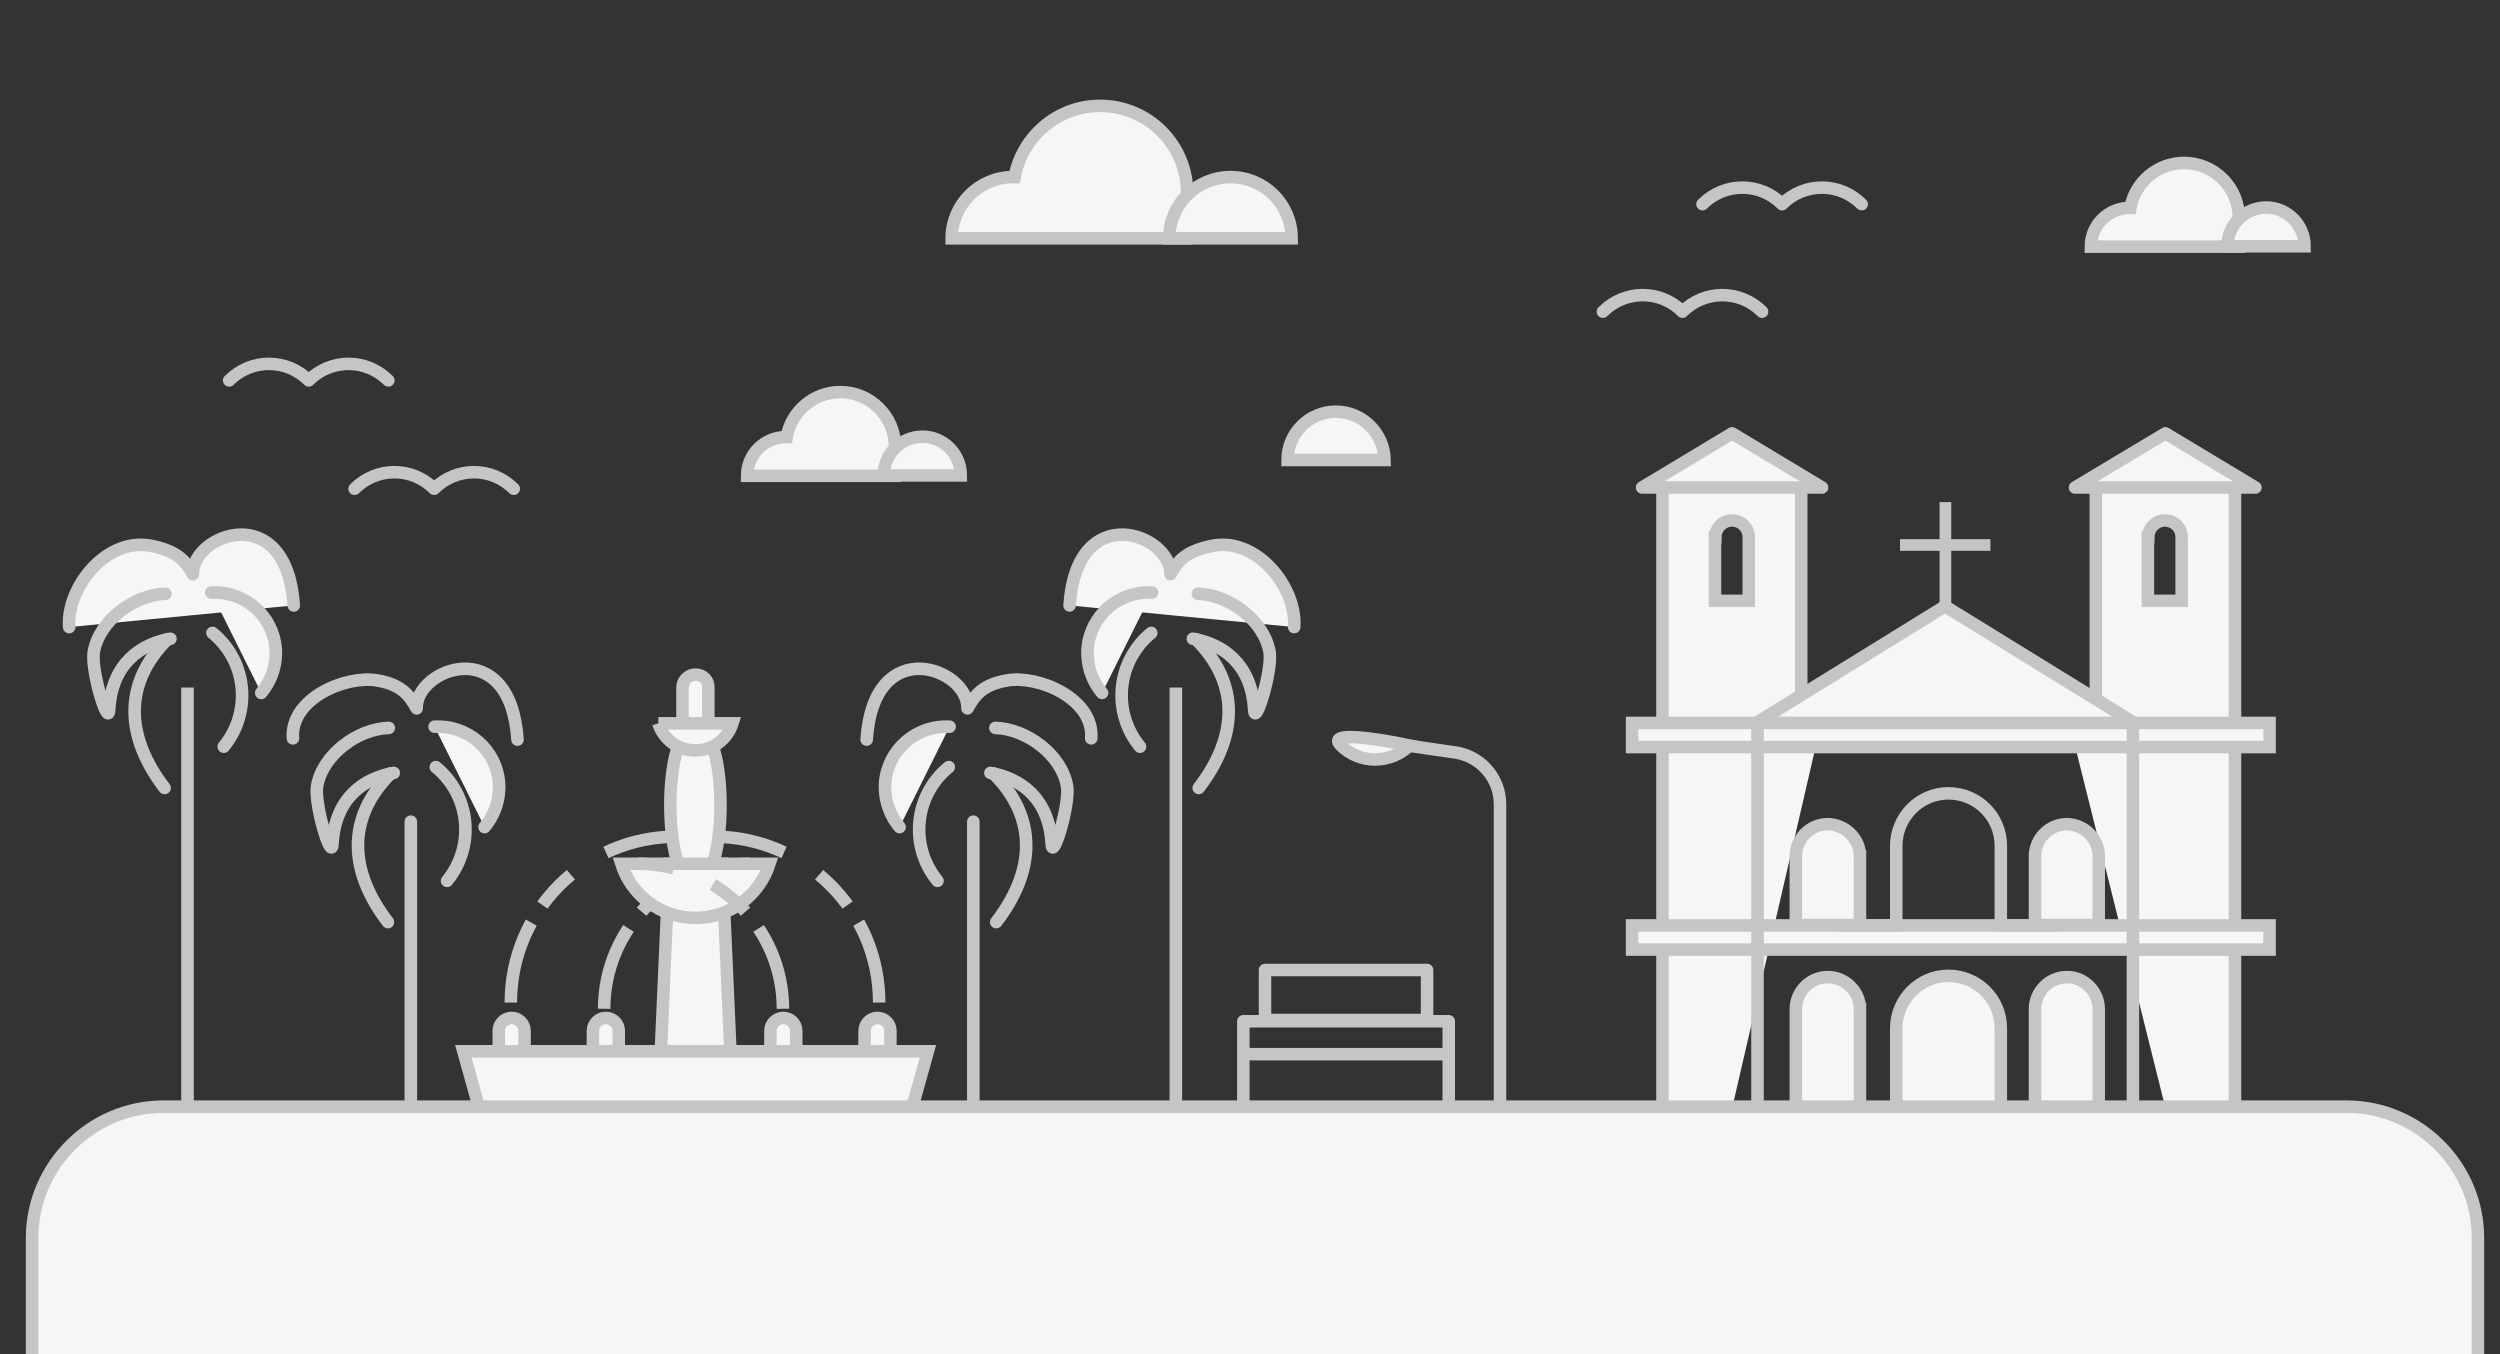<?xml version="1.0" encoding="UTF-8"?> <svg xmlns="http://www.w3.org/2000/svg" viewBox="0 0 600 325" xml:space="preserve"><rect x="0" y="0" width="600" height="325" fill="#333333" stroke="none"/> <switch> <g> <rect x="465.5" y="120.5" width="2.8" height="28.4" fill="#C5C5C5"></rect> <rect x="456" y="129.4" width="21.7" height="2.8" fill="#C5C5C5"></rect> <path d="m519.7 265.9h16.7v-149.5h-33.4v58.2h-6.1m-56.1 91.3h14.3v-19.1c0-6.9 5.6-12.6 12.5-12.6 7 0 12.6 5.6 12.6 12.6v19.1h14.3m-57.7-91.2h-4.5v-58.2h-33.3v149.5h16.7m-4-137.1c0-2.2 1.8-4 4-4s4 1.8 4 4v15.3h-8.1v-15.3zm92 76.6v16.5h-15.3v-16.5c0-4.2 3.4-7.7 7.7-7.7 4.2 0.1 7.6 3.5 7.6 7.7zm-57.3 0v16.5h-15.4v-16.5c0-4.2 3.4-7.7 7.7-7.7 4.2 0.1 7.7 3.5 7.7 7.7zm57.3 36.7v23.7h-15.3v-23.7c0-4.2 3.4-7.7 7.7-7.7 4.2 0 7.6 3.5 7.6 7.7zm-57.3 0v23.7h-15.4v-23.7c0-4.2 3.4-7.7 7.7-7.7 4.2 0 7.7 3.5 7.7 7.7zm69.2-113.3c0-2.2 1.8-4 4-4s4 1.8 4 4v15.3h-8.1v-15.3z" fill="#F6F6F6" stroke="#C5C5C5" stroke-miterlimit="10" stroke-width="3"></path> <polygon points="519.7 104 498 117 541.3 117" fill="#F6F6F6" stroke="#C5C5C5" stroke-linecap="round" stroke-linejoin="round" stroke-miterlimit="10" stroke-width="3"></polygon> <polygon points="415.7 104 394.1 117 437.3 117" fill="#F6F6F6" stroke="#C5C5C5" stroke-linecap="round" stroke-linejoin="round" stroke-miterlimit="10" stroke-width="3"></polygon> <polyline points="511.9 173.3 466.8 145.5 421.8 173.3" fill="#F6F6F6" stroke="#C5C5C5" stroke-miterlimit="10" stroke-width="3"></polyline> <rect x="391.7" y="173.5" width="153" height="5.8" fill="#F6F6F6" stroke="#C5C5C5" stroke-miterlimit="10" stroke-width="3"></rect> <rect x="391.7" y="222.1" width="153" height="5.8" fill="#F6F6F6" stroke="#C5C5C5" stroke-miterlimit="10" stroke-width="3"></rect> <line x1="511.9" x2="511.9" y1="173.3" y2="265.2" fill="#F6F6F6" stroke="#C5C5C5" stroke-miterlimit="10" stroke-width="3"></line> <line x1="421.8" x2="421.8" y1="173.3" y2="265.1" fill="#F6F6F6" stroke="#C5C5C5" stroke-miterlimit="10" stroke-width="3"></line> <g stroke="#C5C5C5" stroke-miterlimit="10" stroke-width="3"> <path d="m145 242.1c0-19.2 15.6-34.8 34.8-34.8" fill="none" stroke-dasharray="20.439,5.11,10.219,10.219"></path> <g fill="#F6F6F6"> <polygon points="173.3 207.3 160.6 207.3 158.6 252.3 175.3 252.3"></polygon> <path d="m166.9 161.9c-1.7 0-3.1 1.4-3.1 3.1v8.8c0 1.7 1.4 3.1 3.1 3.1s3.1-1.4 3.1-3.1v-8.8c0.1-1.7-1.3-3.1-3.1-3.1z"></path> <path d="m125.9 256.2v-8.8c0-1.7-1.4-3.1-3.1-3.1s-3.1 1.4-3.1 3.1v8.8"></path> <path d="m148.5 256.2v-8.8c0-1.7-1.4-3.1-3.1-3.1s-3.1 1.4-3.1 3.1v8.8"></path> <path d="m191.1 256.2v-8.8c0-1.7-1.4-3.1-3.1-3.1s-3.1 1.4-3.1 3.1v8.8"></path> <path d="m213.7 256.2v-8.8c0-1.7-1.4-3.1-3.1-3.1s-3.1 1.4-3.1 3.1v8.8"></path> <path d="m170.9 207.7c2.7-7 2.7-22 0-29h-8c-2.7 7-2.7 22 0 29"></path> <path d="m149.1 207.3c2.4 7.6 9.5 13 17.8 13 8.4 0 15.4-5.5 17.8-13h-35.6z"></path> <path d="m158 173.6c1.2 3.8 4.7 6.5 8.9 6.5s7.7-2.7 8.9-6.5h-17.8z"></path> <polygon points="218.8 266.3 115.1 266.3 111.2 252.3 222.7 252.3"></polygon> </g> <path d="m122.6 240.6c0-22 17.8-39.8 39.8-39.8" fill="none" stroke-dasharray="20,5,10,10"></path> <path d="m211 240.6c0-22-17.8-39.8-39.8-39.8" fill="none" stroke-dasharray="20,5,10,10"></path> <path d="m187.9 242.1c0-19.2-15.6-34.8-34.8-34.8" fill="none" stroke-dasharray="20.439,5.11,10.219,10.219"></path> </g> <path d="m408.6 49c5.3-5.3 13.8-5.3 19.1 0 5.3-5.3 13.8-5.3 19.1 0" fill="none" stroke="#C5C5C5" stroke-linecap="round" stroke-linejoin="round" stroke-miterlimit="10" stroke-width="3"></path> <path d="m384.7 74.8c5.3-5.3 13.8-5.3 19.1 0 5.3-5.3 13.8-5.3 19.1 0" fill="none" stroke="#C5C5C5" stroke-linecap="round" stroke-linejoin="round" stroke-miterlimit="10" stroke-width="3"></path> <path d="m85.1 117.3c5.3-5.3 13.8-5.3 19.1 0 5.3-5.3 13.8-5.3 19.1 0" fill="none" stroke="#C5C5C5" stroke-linecap="round" stroke-linejoin="round" stroke-miterlimit="10" stroke-width="3"></path> <path d="m55 91.3c5.3-5.3 13.8-5.3 19.1 0 5.3-5.3 13.8-5.3 19.1 0" fill="none" stroke="#C5C5C5" stroke-linecap="round" stroke-linejoin="round" stroke-miterlimit="10" stroke-width="3"></path> <g fill="#F6F6F6" stroke="#C5C5C5" stroke-linecap="square" stroke-miterlimit="10" stroke-width="3"> <path d="m537.3 52.2c0-7.2-5.9-13.1-13.1-13.1-6.4 0-11.8 4.6-12.9 10.8h-0.2c-5.1 0-9.3 4.1-9.3 9.3h35.5"></path> <path d="m543.9 49.8c-5.1 0-9.3 4.1-9.3 9.3h18.5c0-5.1-4.1-9.3-9.2-9.3z"></path> </g> <g fill="#F6F6F6" stroke="#C5C5C5" stroke-linecap="square" stroke-miterlimit="10" stroke-width="3"> <path d="m214.8 107.2c0-7.2-5.9-13.1-13.1-13.1-6.4 0-11.8 4.6-12.9 10.8h-0.2c-5.1 0-9.3 4.1-9.3 9.3h35.5"></path> <path d="m221.4 104.8c-5.1 0-9.3 4.1-9.3 9.3h18.5c0-5.1-4.1-9.3-9.2-9.3z"></path> </g> <path d="m284.9 46.3c0-11.5-9.3-20.9-20.9-20.9-10.2 0-18.7 7.4-20.5 17.1h-0.4c-8.1 0-14.7 6.6-14.7 14.7h56.4" fill="#F6F6F6" stroke="#C5C5C5" stroke-linecap="square" stroke-miterlimit="10" stroke-width="3"></path> <path d="m295.3 42.5c-8.1 0-14.7 6.6-14.7 14.7h29.4c0-8.1-6.5-14.7-14.7-14.7z" fill="#F6F6F6" stroke="#C5C5C5" stroke-linecap="square" stroke-miterlimit="10" stroke-width="3"></path> <path d="m320.6 98.8c-6.4 0-11.6 5.2-11.6 11.6h23.3c-0.1-6.4-5.3-11.6-11.7-11.6z" fill="#F6F6F6" stroke="#C5C5C5" stroke-linecap="square" stroke-miterlimit="10" stroke-width="3"></path> <path d="m321.8 178.9c4.5 4.5 11.9 4.5 16.5 0 0 0-21-4.5-16.5 0z" fill="#F6F6F6" stroke="#C5C5C5" stroke-linecap="square" stroke-miterlimit="10" stroke-width="3"></path> <polyline points="347.7 265.3 347.7 245.1 298.4 245.1 298.4 265.3" fill="none" stroke="#C5C5C5" stroke-linecap="round" stroke-linejoin="round" stroke-miterlimit="10" stroke-width="3"></polyline> <rect x="303.6" y="232.8" width="38.9" height="12" fill="none" stroke="#C5C5C5" stroke-linecap="round" stroke-linejoin="round" stroke-miterlimit="10" stroke-width="3"></rect> <line x1="298.4" x2="347.7" y1="253" y2="253" fill="none" stroke="#C5C5C5" stroke-miterlimit="10" stroke-width="3"></line> <path d="m360 265.6v-72.6c0-6.2-4.6-11.5-10.7-12.4l-11-1.6" fill="none" stroke="#C5C5C5" stroke-linecap="round" stroke-linejoin="round" stroke-miterlimit="10" stroke-width="3"></path> <path d="m594.7 325v-27.9c0-17.3-14.2-31.5-31.5-31.5h-524c-17.3 0-31.5 14.2-31.5 31.5v27.9" fill="#F6F6F6" stroke="#C5C5C5" stroke-linecap="square" stroke-miterlimit="10" stroke-width="3"></path> <g stroke="#C5C5C5" stroke-miterlimit="10"> <path d="m440.8 222.1h14.3v-19.1c0-6.9 5.6-12.6 12.5-12.6 7 0 12.6 5.6 12.6 12.6v19.1h14.3" fill="none" stroke-width="3"></path> <g stroke-linecap="round" stroke-linejoin="round" stroke-width="3.02"> <path d="m94.5 185.5c-6.8 1.2-14.1 5.7-14.7 17.1-0.2 4.2-4.4-9.4-3.7-13.9 1.3-7.6 9.8-13.8 17.2-14" fill="none"></path> <line x1="98.6" x2="98.6" y1="265.2" y2="197.2" fill="none"></line> <path d="m70.3 177.2c-0.7-9.5 12.6-15.2 20.2-13.9 5.7 1 7.6 3.3 9.5 6.7-0.3-9.6 22.5-18.2 24.2 7.5" fill="none"></path> <path d="m104.3 174.4h1.2c8.1 0.2 14.5 6.9 14.3 14.9-0.1 3.5-1.4 6.7-3.5 9.2" fill="#F6F6F6"></path> </g> <path d="m93.1 221.3c-9.3-12.1-10.1-24.9 0.7-35.7" fill="none" stroke-linecap="round" stroke-linejoin="round" stroke-width="3.02"></path> <path d="m107.3 211.4c6.8-8.3 5.6-20.5-2.7-27.3" fill="none" stroke-linecap="round" stroke-linejoin="round" stroke-width="3.02"></path> <g stroke-linejoin="round" stroke-width="3.02"> <line x1="45" x2="45" y1="266.4" y2="165" fill="none"></line> <path d="m16.6 150.5c-0.7-9.5 9.1-22 20.2-19.4 5.7 1.3 7.6 3.3 9.5 6.7-0.3-9.6 22.5-18.2 24.2 7.5" fill="#F6F6F6" stroke-linecap="round"></path> <path d="m40.9 153.3c-6.8 1.2-14.1 5.7-14.7 17.1-0.2 4.2-4.4-9.4-3.7-13.9 1.3-7.6 9.8-13.8 17.2-14" fill="none" stroke-linecap="round"></path> <path d="m50.7 142.2h1.2c8.1 0.2 14.5 6.9 14.3 14.9-0.1 3.5-1.4 6.7-3.5 9.2" fill="#F6F6F6" stroke-linecap="round"></path> </g> <path d="m39.5 189.1c-9.3-12.1-10.1-24.9 0.7-35.7" fill="none" stroke-linecap="round" stroke-linejoin="round" stroke-width="3.02"></path> <path d="m53.7 179.2c6.8-8.3 5.6-20.5-2.7-27.3" fill="none" stroke-linecap="round" stroke-linejoin="round" stroke-width="3.02"></path> <g stroke-linecap="round" stroke-linejoin="round" stroke-width="3.02"> <path d="m237.7 185.5c6.8 1.2 14.1 5.7 14.7 17.1 0.2 4.2 4.4-9.4 3.7-13.9-1.3-7.6-9.8-13.8-17.2-14" fill="none"></path> <line x1="233.6" x2="233.6" y1="265.2" y2="197.2" fill="none"></line> <path d="m261.9 177.2c0.7-9.5-12.6-15.2-20.2-13.9-5.7 1-7.6 3.3-9.5 6.7 0.3-9.6-22.5-18.2-24.2 7.5" fill="none"></path> <path d="m227.9 174.4h-1.2c-8.1 0.2-14.5 6.9-14.3 14.9 0.1 3.5 1.4 6.7 3.5 9.2" fill="#F6F6F6"></path> </g> <path d="m239.1 221.3c9.3-12.1 10.1-24.9-0.7-35.7" fill="none" stroke-linecap="round" stroke-linejoin="round" stroke-width="3.02"></path> <path d="m225 211.4c-6.8-8.3-5.6-20.5 2.7-27.3" fill="none" stroke-linecap="round" stroke-linejoin="round" stroke-width="3.02"></path> <g stroke-linejoin="round" stroke-width="3.02"> <line x1="282.2" x2="282.2" y1="266.4" y2="165" fill="none"></line> <path d="m310.6 150.5c0.7-9.5-9.1-22-20.2-19.4-5.7 1.3-7.6 3.3-9.5 6.7 0.3-9.6-22.5-18.2-24.2 7.5" fill="#F6F6F6" stroke-linecap="round"></path> <path d="m286.3 153.3c6.8 1.2 14.1 5.7 14.7 17.1 0.2 4.2 4.4-9.4 3.7-13.9-1.3-7.6-9.8-13.8-17.2-14" fill="none" stroke-linecap="round"></path> <path d="m276.5 142.2h-1.2c-8.1 0.2-14.5 6.9-14.3 14.9 0.1 3.5 1.4 6.7 3.5 9.2" fill="#F6F6F6" stroke-linecap="round"></path> </g> <path d="m287.7 189.1c9.3-12.1 10.1-24.9-0.7-35.7" fill="none" stroke-linecap="round" stroke-linejoin="round" stroke-width="3.02"></path> <path d="m273.6 179.2c-6.8-8.3-5.6-20.5 2.7-27.3" fill="none" stroke-linecap="round" stroke-linejoin="round" stroke-width="3.02"></path> </g> </g> </switch> </svg> 